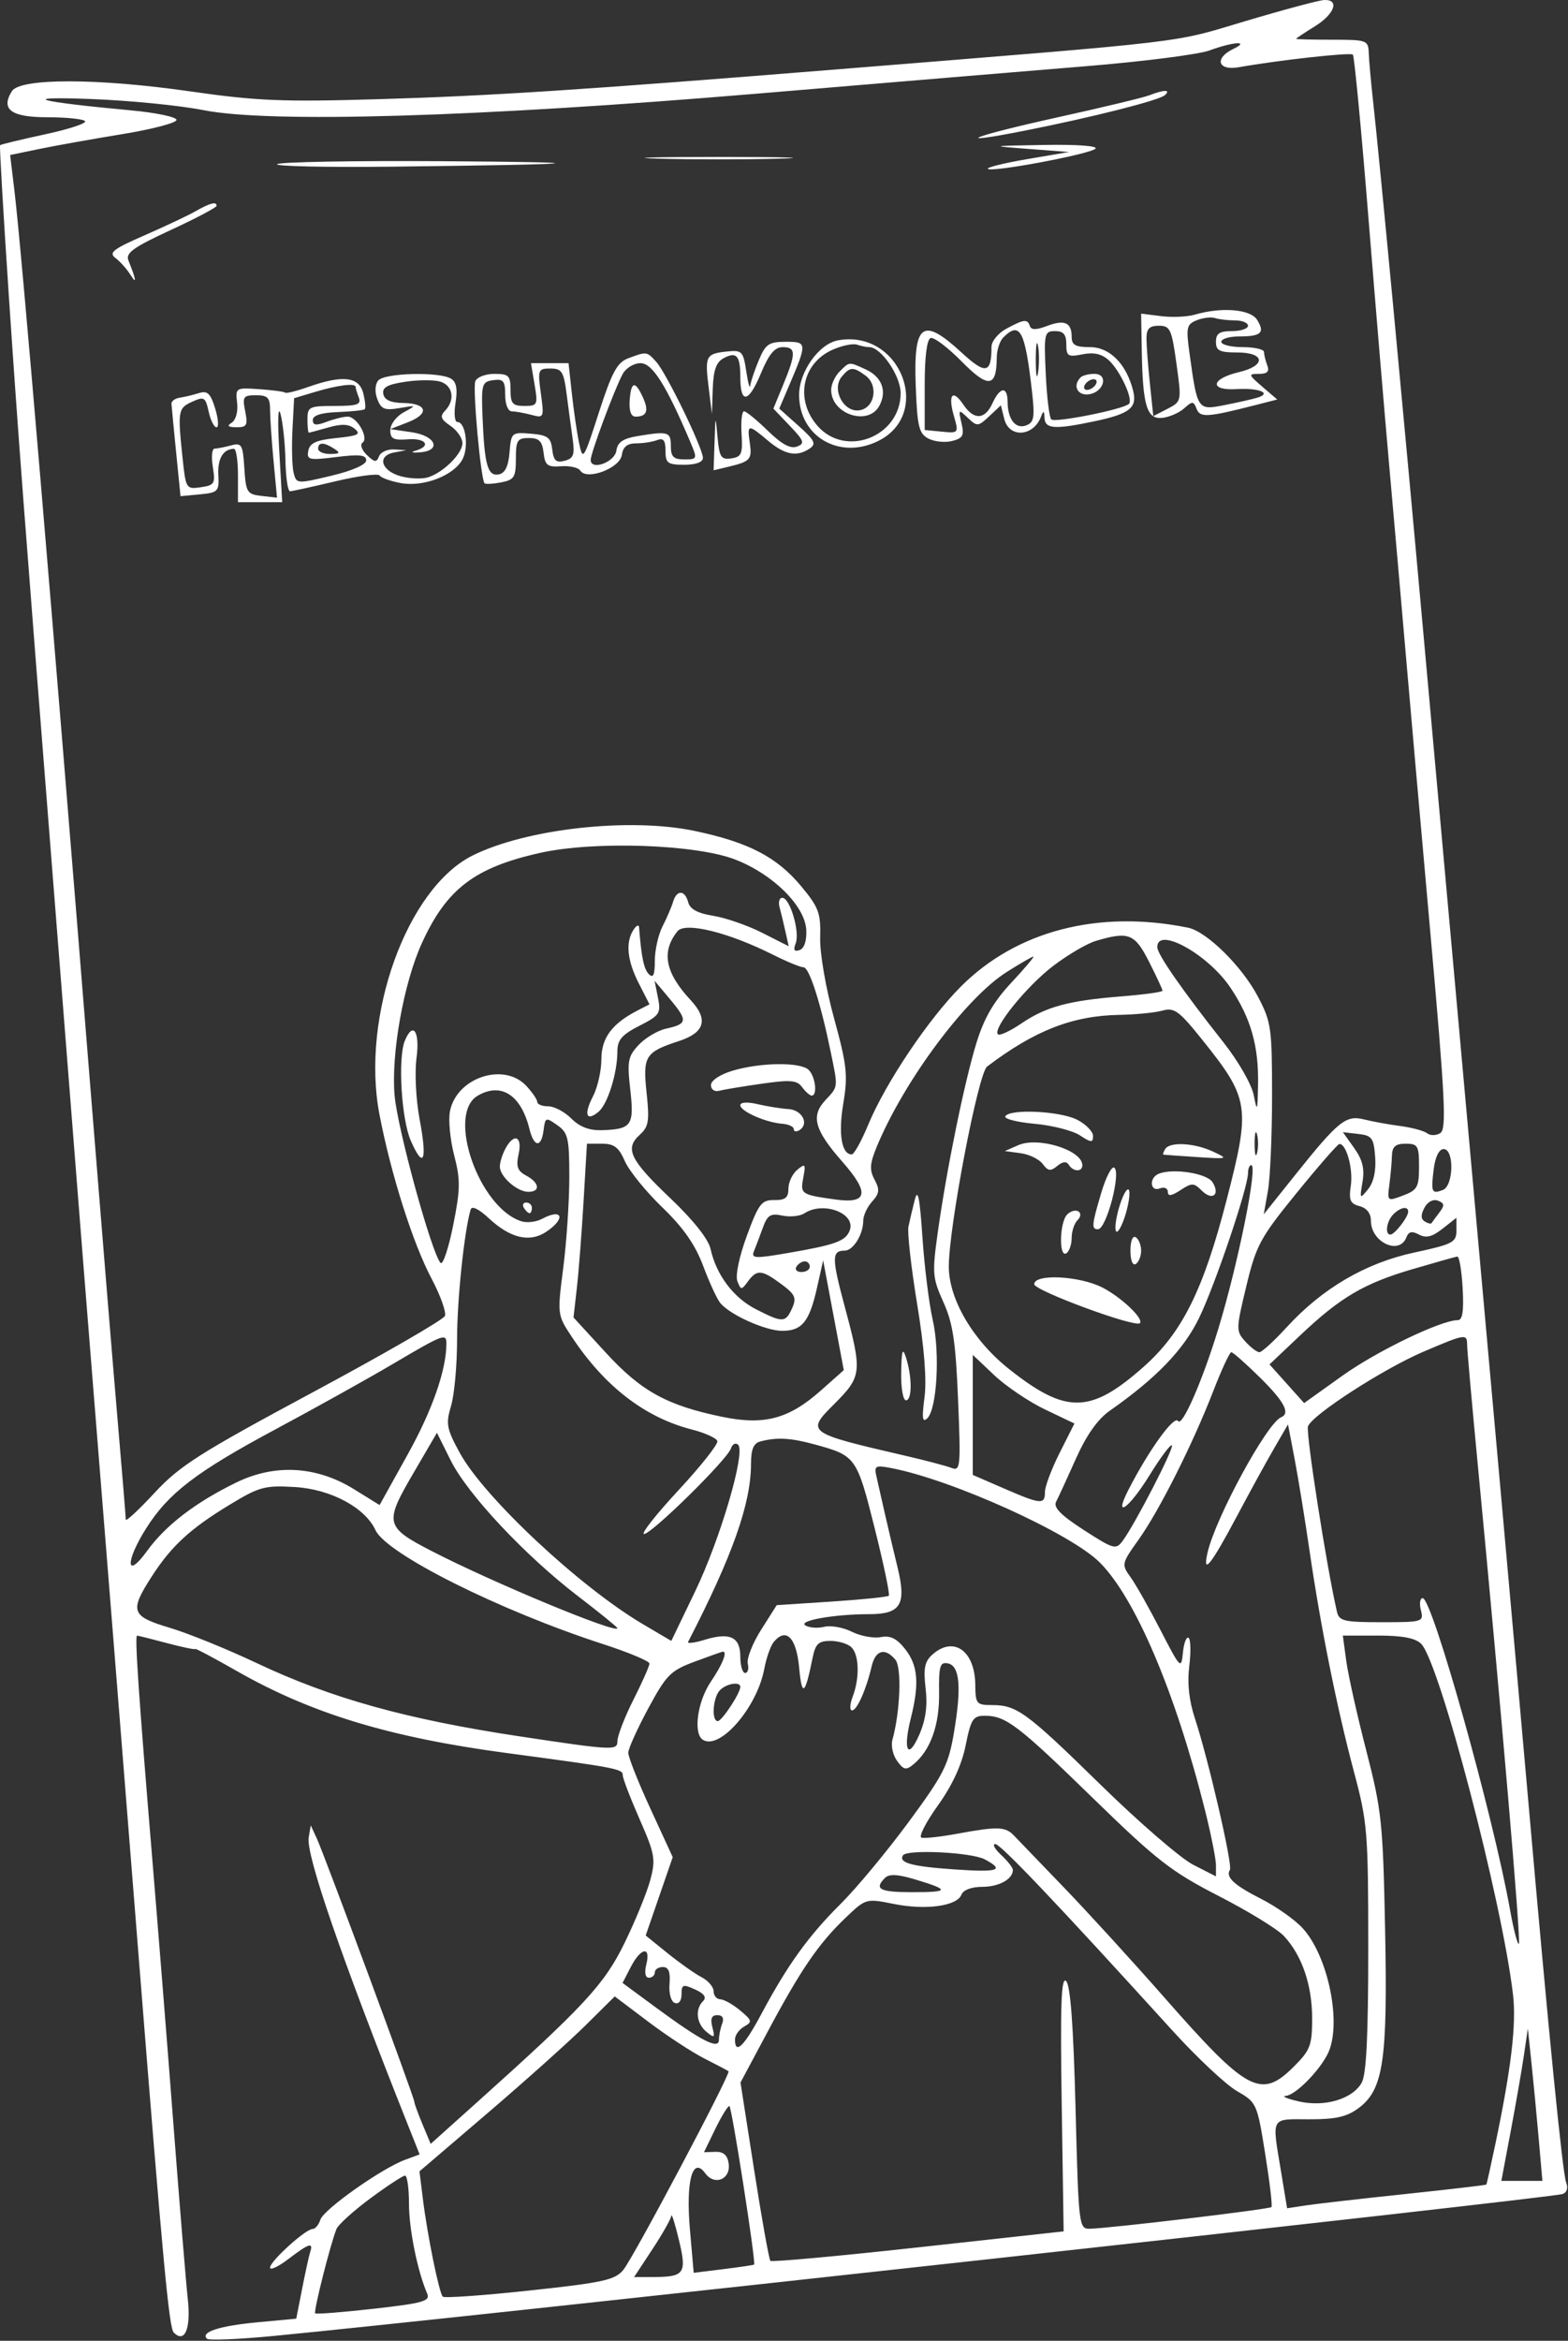 <?xml version="1.0" encoding="UTF-8"?> <svg xmlns="http://www.w3.org/2000/svg" viewBox="0 0 293.252 437.613" fill="none"><rect x="0" y="0" width="293.252" height="437.613" fill="#333333" stroke="none"/><path fill-rule="evenodd" clip-rule="evenodd" d="M232.907 3.952C218.923 8.123 223.848 7.542 156.448 12.977C108.953 16.806 91.769 17.924 70.993 18.538C52.818 19.075 48.061 18.879 35.512 17.076C18.272 14.599 3.78 14.583 2.231 17.037C0.077 20.448 2.066 21.92 8.828 21.92C12.327 21.92 15.512 22.242 15.905 22.636C16.298 23.029 12.935 24.144 8.43 25.113C3.926 26.082 0.139 26.996 0.014 27.146C-0.111 27.295 0.615 39.786 1.625 54.903C3.376 81.093 4.45 95.264 10.067 166.343C11.414 183.384 13.203 206.097 14.045 216.816C14.885 227.536 16.244 244.626 17.064 254.797C19.075 279.718 22.964 328.4 26.008 366.737C30.447 422.623 31.62 435.184 32.488 436.061C34.551 438.152 35.732 435.357 35.124 429.821C34.785 426.734 33.595 412.286 32.479 397.719C31.363 383.153 29.589 360.89 28.538 348.245C25.947 317.117 25.17 305.766 25.63 305.781C25.843 305.786 28.379 306.421 31.264 307.19C34.151 307.957 36.512 308.444 36.512 308.274C36.512 308.102 39.997 309.95 44.257 312.381C58.228 320.349 72.86 324.798 94.705 327.72C115.402 330.49 116.469 330.693 116.469 331.882C116.469 332.454 117.882 336.141 119.61 340.075C122.487 346.632 122.656 347.586 121.619 351.463C120.996 353.791 118.844 359.064 116.835 363.18C113.032 370.976 109.343 374.963 89.226 393.013L80.548 400.796L79.019 397.139C78.177 395.126 77.49 393.23 77.49 392.925C77.49 392.161 60.701 346.847 59.27 343.749L58.117 341.249L57.736 343.524C57.196 346.749 63.851 366.013 76.382 397.496L78.481 402.769L75.737 403.783C71.34 405.41 60.527 413.051 59.92 414.962C59.614 415.923 58.961 416.71 58.467 416.71C57.154 416.71 50.504 422.737 50.504 423.929C50.504 424.486 52.048 423.764 53.935 422.325C57.759 419.41 58.631 419.118 58.028 420.956C57.802 421.646 57.12 424.743 56.513 427.841L55.406 433.476L48.159 434.153C41.032 434.822 37.458 435.979 38.698 437.22C39.044 437.565 44.653 437.335 51.163 436.708C87.16 433.236 290.244 410.887 292.23 410.178C293.065 409.881 293.319 409.032 292.892 407.957C292.245 406.324 289.595 379.679 285.961 338.251C284.115 317.234 276.409 231.26 272.882 192.329C271.535 177.487 268.628 145.279 266.417 120.755C262.49 77.158 258.064 30.345 256.75 18.472C256.388 15.201 256.046 11.378 255.993 9.977C255.899 7.506 255.689 7.428 249.146 7.428C245.435 7.428 242.399 7.352 242.4 7.26C242.401 7.167 243.976 6.119 245.9 4.929C249.603 2.64 250.583 -0.117 247.649 0.004C246.687 0.044 240.053 1.82 232.907 3.952ZM226.202 9.431C224.164 10.179 213.82 11.502 203.215 12.368C192.609 13.236 164.818 15.553 141.456 17.518C89.34 21.9 50.454 23.054 38.011 20.586C33.613 19.713 24.168 18.781 17.022 18.513C3.198 17.995 6.706 18.989 24.518 20.635C29.191 21.067 33.013 21.87 33.013 22.42C33.013 22.97 28.451 24.165 22.874 25.076C17.298 25.987 10.297 27.238 7.315 27.857L1.895 28.982L2.685 35.539C4.058 46.945 9.567 111.971 16.985 204.323C18.927 228.51 21.195 256.171 22.022 265.79C22.851 275.41 23.526 283.643 23.523 284.087C23.52 284.532 25.941 282.281 28.903 279.089C33.62 274.006 37.284 271.678 58.49 260.292C71.802 253.146 82.926 246.722 83.211 246.016C83.494 245.309 82.366 242.161 80.701 239.019C77.211 232.432 73.089 219.441 70.963 208.327C67.462 190.028 76.09 166.068 88.389 159.936C98.452 154.92 117.747 152.784 129.91 155.341C140.016 157.466 145.308 160.219 149.891 165.743C153.115 169.627 153.522 170.732 153.39 175.237C153.305 178.146 154.417 184.628 155.978 190.33C158.405 199.191 158.601 201.006 157.712 206.322C156.76 212.01 157.396 215.817 159.297 215.817C159.727 215.817 161.112 213.321 162.376 210.27C165.617 202.452 173.648 190.489 179.749 184.393C190.154 173.996 205.468 170.039 222.188 173.429C225.661 174.133 232.252 180.62 235.234 186.269C237.746 191.031 237.904 192.127 237.904 204.823C237.904 212.244 237.554 220.272 237.126 222.664L236.349 227.012L242.222 219.666C250.301 209.561 251.715 208.42 255.109 209.277C256.64 209.664 259.693 210.22 261.891 210.513C264.089 210.805 266.355 211.418 266.922 211.874C267.491 212.331 268.59 212.312 269.365 211.833C270.564 211.091 270.286 205.509 267.489 174.16C265.68 153.92 263.585 130.162 262.828 121.367C262.071 112.572 260.749 97.505 259.888 87.885C259.026 78.265 257.24 56.964 255.914 40.548C254.59 24.133 253.286 10.481 253.016 10.212C252.561 9.76 239.228 11.234 231.658 12.573C227.756 13.263 227.061 10.882 230.658 9.147C233.883 7.592 230.645 7.798 226.202 9.431ZM214.916 17.825C213.817 18.252 206.072 20.111 197.706 21.957C181.701 25.487 177.358 27.25 191.595 24.439C204.222 21.944 216.801 18.761 217.865 17.79C219.03 16.725 217.71 16.741 214.916 17.825ZM192.428 27.847L199.924 28.417L192.098 29.752C187.793 30.485 184.488 31.304 184.753 31.569C185.455 32.272 203.75 28.845 204.872 27.801C205.425 27.286 201.468 26.992 195.377 27.097C184.977 27.277 184.964 27.28 192.428 27.847ZM123.215 29.663C129.4 29.838 139.519 29.838 145.703 29.663C151.888 29.487 146.828 29.344 134.459 29.344C122.091 29.344 117.032 29.487 123.215 29.663ZM51.845 30.681C51.209 31.084 60.879 31.298 73.334 31.156C110.345 30.733 113.905 30.335 82.487 30.135C66.271 30.031 52.482 30.277 51.845 30.681ZM36.512 39.521C35.137 40.304 30.865 42.321 27.017 44.001C21.145 46.565 20.273 47.246 21.592 48.231C22.457 48.877 23.727 50.305 24.416 51.405C25.621 53.327 25.471 52.298 24.02 48.691C23.458 47.294 24.921 46.242 31.92 43.008C36.645 40.826 40.509 38.786 40.509 38.476C40.509 37.621 39.274 37.944 36.512 39.521ZM223.412 58.834C222.038 59.237 219.227 59.358 217.165 59.102L213.417 58.638L213.535 65.515C213.714 75.909 214.492 78.447 217.399 78.117C218.723 77.967 220.562 77.161 221.486 76.325C222.991 74.963 223.229 74.973 223.788 76.427C224.437 78.122 225.801 78.033 234.889 75.708L238.87 74.689L236.082 72.292C233.45 70.028 233.415 69.895 235.456 69.895C237.018 69.895 237.449 69.455 237.012 68.313C236.678 67.444 236.405 66.319 236.405 65.815C236.405 65.31 234.606 64.897 232.407 64.897C230.208 64.897 228.409 64.447 228.409 63.898C228.409 63.348 229.909 62.898 231.74 62.898C235.874 62.898 236.618 62.212 235.107 59.792C233.859 57.795 228.457 57.352 223.412 58.834ZM223.817 59.873C221.916 60.642 221.792 61.211 222.466 66.057C223.963 76.804 223.92 76.744 229.233 75.689C231.803 75.18 234.533 74.556 235.298 74.303C237.862 73.46 235.395 72.503 231.282 72.745C226.105 73.051 226.423 70.821 231.734 69.565C236.833 68.359 236.613 65.897 231.408 65.897C228.076 65.897 227.41 65.564 227.41 63.898C227.41 62.343 228.076 61.899 230.408 61.899C232.057 61.899 233.407 61.449 233.407 60.899C233.407 60.35 232.319 59.9 230.99 59.9C229.66 59.9 227.973 59.703 227.242 59.463C226.509 59.222 224.968 59.407 223.817 59.873ZM188.181 61.471C186.669 62.292 185.432 63.811 185.432 64.847C185.432 69.858 184.343 70.066 179.842 65.918C172.521 59.169 170.829 60.399 171.264 72.147C171.543 79.714 171.859 81.043 173.605 81.977C174.715 82.572 176.712 82.785 178.043 82.451C180.087 81.937 180.363 81.421 179.824 79.118C179.213 76.505 179.263 76.464 181.01 78.126C182.745 79.776 182.942 79.76 185.009 77.817L187.185 75.774L187.827 78.331C188.733 81.943 193.266 81.652 194.698 77.89C195.153 76.696 195.285 76.747 195.348 78.14C195.441 80.198 197.269 80.323 204.623 78.773C211.309 77.364 212.725 76.249 211.916 73.028C210.665 68.041 207.546 64.897 203.854 64.897C201.125 64.897 200.424 64.5 200.424 62.957C200.424 60.278 199.083 59.699 195.782 60.954C193.8 61.708 192.865 61.71 192.615 60.961C192.158 59.589 191.514 59.663 188.181 61.471ZM214.417 63.251C214.417 64.545 214.703 68.347 215.054 71.702L215.691 77.799L218.347 76.426C220.996 75.056 220.999 75.041 220.023 67.977C219.131 61.526 218.84 60.899 216.73 60.899C214.967 60.899 214.417 61.459 214.417 63.251ZM187.631 63.098C186.971 63.758 186.425 65.444 186.417 66.846C186.383 72.467 184.842 72.639 179.854 67.578C177.275 64.962 174.664 62.989 174.052 63.193C173.352 63.427 172.939 66.684 172.939 71.976V80.389L176.134 80.698C179.296 81.005 179.32 80.974 178.4 77.766C177.247 73.742 178.154 72.649 180.166 75.642C182.147 78.587 184.201 78.493 185.614 75.392C187.029 72.284 188.426 72.161 188.446 75.142C188.469 78.428 189.951 80.287 191.942 79.522C193.397 78.965 193.557 78 193.001 73.131C191.705 61.755 190.752 59.977 187.631 63.098ZM195.575 69.815C195.773 74.169 196.238 78.036 196.611 78.408C197.291 79.089 210.12 76.523 211.14 75.503C211.979 74.665 209.468 69.25 207.356 67.338C206.045 66.152 204.559 65.82 202.45 66.241C199.735 66.784 199.425 66.593 199.425 64.373C199.425 62.524 198.893 61.899 197.32 61.899C195.327 61.899 195.234 62.319 195.575 69.815ZM156.731 63.625C153.164 64.274 149.451 69.482 149.451 73.835C149.451 81.548 156.875 85.96 164.077 82.526C174.608 77.503 168.389 61.503 156.731 63.625ZM193.714 67.396C193.722 70.144 193.916 71.15 194.146 69.631C194.374 68.112 194.368 65.863 194.132 64.633C193.894 63.404 193.707 64.647 193.714 67.396ZM141.904 67.364C141.108 69.27 140.392 71.407 140.314 72.112C140.236 72.816 139.899 71.594 139.565 69.395C138.997 65.658 138.761 65.418 135.958 65.715C132.009 66.134 131.807 66.527 132.529 72.393L133.146 77.391L133.303 72.678C133.419 69.206 133.952 67.703 135.328 66.966C137.743 65.673 138.457 66.48 138.457 70.502C138.457 75.59 140.005 75.336 142.274 69.876C143.806 66.19 144.877 64.897 146.398 64.897C148.883 64.897 148.898 66.041 146.49 71.893L144.639 76.391L147.71 79.607C150.404 82.429 150.568 82.906 149.046 83.489C147.842 83.951 146.173 83.044 143.592 80.523C141.546 78.525 139.546 76.891 139.147 76.891C138.747 76.891 138.541 78.802 138.689 81.139C138.923 84.846 138.679 85.426 136.769 85.698C134.854 85.97 134.532 85.47 134.194 81.7C133.821 77.519 133.804 77.547 133.635 82.657L133.46 87.923L136.208 87.266C140.342 86.278 140.684 85.895 140.225 82.77C139.711 79.261 139.896 79.24 143.637 82.388C146.81 85.058 149.039 85.472 151.45 83.842C152.703 82.995 152.356 82.298 149.344 79.609L145.74 76.391L147.45 72.389C151.008 64.066 150.998 63.898 146.969 63.898C143.787 63.898 143.179 64.315 141.904 67.364ZM155.777 65.352C150.03 67.857 148.626 74.658 152.843 79.561C158.103 85.675 168.441 81.646 168.441 73.483C168.441 70.272 164.767 64.897 162.574 64.897C162.043 64.897 161.009 64.688 160.277 64.433C159.545 64.18 157.52 64.592 155.777 65.352ZM117.468 66.994C115.423 67.763 114.431 69.604 112.001 77.129C109.143 85.986 109.007 86.197 108.308 82.858C107.909 80.95 107.302 76.803 106.957 73.642L106.33 67.896H102.816H99.302L99.978 71.893C100.621 75.701 100.53 75.891 98.067 75.891C95.859 75.891 95.48 75.453 95.48 72.893C95.48 70.22 95.15 69.895 92.451 69.895C90.783 69.895 89.181 70.517 88.89 71.279C88.369 72.636 89.915 89.654 90.623 90.352C90.821 90.548 92.22 90.469 93.731 90.179C96.167 89.711 96.48 89.209 96.48 85.769C96.48 82.324 96.752 81.888 98.912 81.888C100.822 81.888 101.412 82.478 101.661 84.637C101.933 87.005 102.386 87.355 104.936 87.168C106.564 87.048 108.183 87.416 108.535 87.985C109.702 89.874 115.929 87.539 116.289 85.078C116.513 83.536 117.304 82.888 118.956 82.888C120.247 82.888 122.014 82.615 122.884 82.281C124.076 81.823 124.465 82.315 124.465 84.28C124.465 86.592 124.859 86.886 127.963 86.886C130.137 86.886 131.461 86.402 131.461 85.608C131.461 83.805 124.633 69.752 122.733 67.646C120.969 65.69 120.945 65.687 117.468 66.994ZM116.437 69.956C114.892 72.842 110.472 84.715 110.472 85.978C110.472 88.034 114.964 86.425 115.273 84.259C115.5 82.668 116.506 81.979 119.271 81.521C124.995 80.575 125.464 80.717 125.464 83.387C125.464 85.39 125.963 85.886 127.976 85.886C130.426 85.886 130.454 85.806 129.11 82.638C124.586 71.977 122.006 67.896 119.794 67.896C118.54 67.896 117.049 68.809 116.437 69.956ZM157.018 69.466C156.155 70.33 155.448 71.872 155.448 72.893C155.448 77.451 162.388 79.73 164.463 75.853C165.94 73.097 164.929 70.436 161.879 69.047C158.716 67.606 158.894 67.59 157.018 69.466ZM101.154 73.551C101.777 78.096 101.735 78.191 99.386 77.561C98.062 77.208 96.418 76.912 95.73 76.905C95.004 76.897 94.481 75.604 94.481 73.823C94.481 71.213 94.145 70.803 92.232 71.074C90.132 71.373 90 71.822 90.242 77.89C90.602 86.917 91.208 89.082 93.267 88.692C94.456 88.468 95.076 87.204 95.294 84.572C95.601 80.855 95.685 80.782 99.292 81.082C102.436 81.343 103.021 81.775 103.282 84.029C103.525 86.123 104.004 86.561 105.596 86.144C107.272 85.706 107.52 85.021 107.092 82.004C106.811 80.016 106.304 76.253 105.967 73.642C105.425 69.456 105.067 68.895 102.934 68.895C100.63 68.895 100.546 69.117 101.154 73.551ZM157.422 70.424C155.479 72.766 157.757 77.128 160.705 76.709C163.616 76.296 164.363 72.039 161.849 70.2C159.562 68.528 158.97 68.558 157.422 70.424ZM70.731 71.144C70.129 71.891 70.064 73.289 70.57 74.625C71.279 76.496 71.947 76.765 74.702 76.293C77.951 75.737 77.96 75.746 75.491 77.09C74.117 77.837 72.992 79.336 72.992 80.419C72.992 82.026 73.589 82.341 76.24 82.134C79.658 81.867 80.73 83.38 77.739 84.248C76.729 84.542 77.046 84.678 78.489 84.572C82.659 84.264 81.547 81.47 76.99 80.806L72.992 80.222L76.285 78.943C80.396 77.346 79.923 75.409 75.406 75.34C73.082 75.305 71.901 74.772 71.687 73.661C71.449 72.427 72.45 71.872 75.832 71.366C78.284 70.998 81.235 70.996 82.388 71.363C84.726 72.105 85.147 74.806 83.237 76.786C82.231 77.828 82.426 78.378 84.236 79.606C85.472 80.446 86.485 81.899 86.485 82.836C86.485 84.821 82.872 88.39 79.988 89.253C78.889 89.583 76.64 89.49 74.991 89.046C71.279 88.049 70.446 85.218 73.684 84.6L75.99 84.159L73.711 84.023C72.456 83.948 71.185 84.527 70.884 85.309C70.429 86.496 70.053 86.454 68.612 85.06C67.662 84.14 67.294 83.107 67.793 82.765C69.048 81.904 66.769 77.89 65.026 77.89C64.257 77.89 62.474 78.329 61.063 78.865C59.118 79.604 58.5 79.523 58.5 78.527C58.5 77.655 60.072 77.156 63.179 77.038C65.752 76.941 68.023 76.696 68.225 76.494C68.427 76.292 68.296 74.95 67.935 73.511C67.16 70.421 64.102 70.064 57.716 72.317C55.498 73.1 53.53 73.591 53.343 73.408C53.156 73.224 50.979 72.932 48.505 72.758C44.082 72.447 44.014 72.489 44.346 75.302C44.54 76.936 44.111 78.525 43.347 79.01C42.38 79.623 42.626 79.863 44.232 79.874C46.172 79.887 46.379 79.506 45.856 76.891C45.312 74.168 45.499 73.892 47.881 73.892C50.074 73.892 50.505 74.342 50.511 76.641C50.515 78.153 50.808 82.462 51.163 86.217L51.807 93.044L48.907 92.713C46.2 92.405 45.986 92.058 45.698 87.534C45.415 83.091 45.206 82.735 43.199 83.273C41.995 83.595 40.613 83.866 40.129 83.873C39.645 83.881 39.496 85.415 39.8 87.283C40.305 90.404 40.124 90.714 37.554 91.09C34.814 91.492 34.745 91.382 34.135 85.548C33.217 76.762 33.295 76.311 35.944 75.105C38.174 74.088 38.428 74.24 39.022 76.943C39.378 78.564 40.041 79.889 40.495 79.889C40.95 79.889 40.837 78.309 40.244 76.378C39.373 73.54 38.793 72.986 37.216 73.487C36.143 73.827 34.534 74.213 33.639 74.344C32.746 74.475 32.038 74.99 32.068 75.487C32.098 75.984 32.492 80.075 32.941 84.578L33.761 92.764L37.385 92.419C40.798 92.093 40.999 91.88 40.836 88.741C40.678 85.721 41.752 83.943 43.758 83.902C44.169 83.894 44.507 86.136 44.507 88.885V93.882H48.642H52.777L52.219 84.137C51.898 78.529 52.001 75.664 52.464 77.391C52.905 79.04 53.32 82.976 53.385 86.136C53.45 89.296 53.84 91.868 54.252 91.849C54.664 91.83 58.495 90.986 62.765 89.974C67.035 88.962 70.74 88.476 71 88.896C71.259 89.314 73.026 89.949 74.927 90.306C79.172 91.102 84.859 88.925 86.49 85.878C87.722 83.574 87.079 78.89 85.529 78.89C85.025 78.89 84.875 77.271 85.196 75.292C85.602 72.785 85.356 71.425 84.383 70.809C82.24 69.453 71.89 69.707 70.731 71.144ZM202.09 70.561C200.549 72.102 201.507 74.019 203.662 73.713C206.492 73.309 207.385 69.895 204.662 69.895C203.614 69.895 202.456 70.194 202.09 70.561ZM202.923 71.893C202.583 72.443 202.755 72.893 203.305 72.893C203.854 72.893 204.582 72.443 204.922 71.893C205.262 71.344 205.09 70.894 204.54 70.894C203.99 70.894 203.263 71.344 202.923 71.893ZM59 73.248L55.002 74.448L54.696 80.375C54.528 83.635 54.627 87.246 54.916 88.4C55.434 90.464 55.544 90.471 61.963 88.941C65.912 87.999 68.487 86.864 68.49 86.064C68.494 85.043 67.225 84.902 62.9 85.441C57.773 86.082 57.335 85.984 57.661 84.264C57.935 82.821 59.148 82.273 62.923 81.888C66.983 81.474 67.571 81.177 66.335 80.159C65.25 79.267 63.905 79.199 61.427 79.909C59.549 80.448 57.898 80.889 57.757 80.889C57.615 80.889 57.5 79.764 57.5 78.39C57.5 76.051 57.826 75.891 62.605 75.891C66.848 75.891 67.607 75.625 67.102 74.31C66.768 73.441 66.496 72.541 66.496 72.311C66.496 71.585 63.141 72.004 59 73.248ZM117.758 74.894C117.626 76.786 118.025 77.89 118.842 77.89C120.977 77.89 121.392 76.823 120.24 74.292C118.779 71.086 118.012 71.272 117.758 74.894ZM59.499 83.887C59.499 84.437 60.512 84.88 61.748 84.872C63.566 84.858 63.71 84.671 62.498 83.887C60.56 82.635 59.499 82.635 59.499 83.887ZM101.062 159.435C88.772 162.171 83.521 166.174 78.892 176.338C75.499 183.787 73.13 196.992 73.794 204.763C74.326 211.004 80.759 234.42 82.404 236.104C82.832 236.543 83.887 233.388 84.749 229.094C86.108 222.318 86.133 220.586 84.94 215.985C84.183 213.068 83.83 209.35 84.156 207.722C85.415 201.431 94.253 198.518 98.439 203.013C99.56 204.215 100.478 205.564 100.478 206.011C100.478 206.457 101.397 206.822 102.521 206.822C103.646 206.822 105.597 207.852 106.856 209.112C108.435 210.692 110.224 211.366 112.618 211.287C118.143 211.103 118.633 210.398 117.874 203.696C117.273 198.374 117.44 197.484 119.459 195.337C120.701 194.014 123.004 192.65 124.579 192.304C128.573 191.427 128.659 190.809 125.339 186.842L122.42 183.355L123.052 186.516C123.638 189.447 123.384 189.832 119.577 191.774C116.285 193.453 115.468 194.411 115.463 196.597C115.455 200.656 113.641 206.435 111.93 207.855C109.639 209.757 109.141 208.363 110.898 204.966C111.763 203.293 112.471 200.18 112.471 198.05C112.471 194.05 114.442 191.383 119.219 188.92L121.47 187.76L119.469 183.838C117.293 179.57 116.953 176.184 118.468 173.839C119.001 173.015 119.472 172.79 119.516 173.339C119.967 179.04 120.417 181.185 121.357 182.126C122.169 182.937 122.466 182.266 122.466 179.617C122.466 177.628 123.117 174.727 123.914 173.171C124.711 171.614 125.596 169.554 125.882 168.592C126.561 166.301 128.102 166.356 128.713 168.693C129.046 169.968 130.506 170.753 133.41 171.216C135.727 171.587 139.846 173.017 142.564 174.394L147.505 176.899L146.887 174.119C146.546 172.591 146.054 170.554 145.793 169.591C145.532 168.629 145.764 167.842 146.308 167.842C147.74 167.842 149.627 174.216 148.82 176.322C148.328 177.603 148.532 177.97 149.542 177.617C150.415 177.311 150.89 175.885 150.791 173.867C150.57 169.37 144.575 163.428 137.499 160.689C130.128 157.837 111.17 157.184 101.062 159.435ZM126.7 174.099C123.635 177.932 124.387 181.842 129.177 186.983C132.521 190.573 131.821 193.038 127.007 194.615C120.647 196.699 120.191 197.427 120.928 204.317C121.493 209.583 121.317 210.644 119.633 212.169C116.796 214.736 117.821 216.838 125.448 224.088C129.658 228.09 132.488 231.659 132.885 233.467C133.957 238.344 137.167 242.614 141.377 244.761C146.402 247.325 146.92 247.309 148.152 244.551C149.01 242.629 148.715 241.977 146.111 240.054C142.445 237.346 141.566 237.276 139.888 239.554C138.664 241.216 138.565 241.214 137.905 239.512C137.504 238.475 138.251 234.902 139.683 231.017C141.89 225.025 142.434 224.316 144.803 224.351C146.867 224.382 147.452 223.911 147.452 222.225C147.452 221.034 148.2 219.442 149.112 218.687C150.606 217.454 150.719 217.601 150.236 220.144C149.648 223.236 149.807 223.346 156.223 224.244C162.301 225.097 162.682 223.026 157.525 217.167C152.328 211.263 151.604 208.645 154.355 205.692C156.798 203.069 156.758 203.432 155.357 196.626C153.457 187.404 151.343 180.835 150.275 180.835C149.707 180.835 147.135 179.777 144.56 178.484C136.197 174.284 128.136 172.304 126.7 174.099ZM204.922 175.912C203.273 176.403 199.692 178.505 196.965 180.583C191.997 184.367 185.578 192.308 186.634 193.365C186.943 193.674 188.888 192.779 190.956 191.376C195.636 188.201 199.793 187.068 209.669 186.28C213.929 185.941 217.415 185.461 217.415 185.214C217.415 184.968 216.283 182.533 214.899 179.803C212.22 174.514 211.092 174.074 204.922 175.912ZM216.441 177.087C216.469 178.448 221.106 185.112 228.843 194.907C231.6 198.397 234.083 202.732 234.475 204.736C235.11 207.984 235.186 207.804 235.284 202.824C235.429 195.574 233.948 190.356 230.125 184.649C225.934 178.392 216.361 173.102 216.441 177.087ZM188.243 181.739C180.607 186.581 169.116 202.021 164.009 214.298C162.664 217.53 162.58 218.701 163.562 220.535C164.56 222.4 164.481 223.113 163.108 224.631C162.194 225.641 161.445 227.25 161.445 228.204C161.445 230.786 159.571 233.807 157.971 233.807C155.529 233.807 155.533 235.157 158.003 244.339C161.281 256.531 161.198 257.305 156.057 262.448C150.7 267.803 150.771 267.853 169.539 272.205C173.165 273.044 176.942 274.043 177.932 274.423C179.626 275.072 179.699 274.328 179.182 261.706C178.738 250.843 178.217 247.377 176.438 243.436C174.389 238.898 174.318 238.028 175.379 230.443C177.041 218.561 180.371 202.255 182.625 194.95C184.051 190.328 185.845 187.236 189.147 183.706C191.652 181.027 193.503 178.836 193.261 178.836C193.018 178.836 190.76 180.143 188.243 181.739ZM217.415 188.931C216.041 189.316 212.402 189.676 209.328 189.731C200.58 189.887 193.48 192.663 184.606 199.398C182.94 200.662 177.441 229.404 177.449 236.805C177.457 242.897 181.989 250.606 188.693 255.926C199.378 264.404 203.916 264.339 213.841 255.564C221.088 249.154 225.058 241.184 229.41 224.307C233.915 206.833 233.697 205.422 224.762 194.277C220.513 188.978 219.605 188.316 217.415 188.931ZM75.71 194.578C74.388 197.795 75.065 209.207 76.815 213.222C79.219 218.736 79.945 217.039 78.488 209.316C77.789 205.61 77.533 200.561 77.901 197.777C78.561 192.807 77.233 190.868 75.71 194.578ZM136.958 200.184C134.656 200.878 132.96 202.011 132.96 202.856C132.96 203.669 133.628 204.146 134.459 203.927C135.284 203.708 138.865 203.114 142.417 202.607C147.856 201.829 149.056 201.931 150.023 203.253C150.655 204.116 151.458 204.823 151.81 204.823C152.917 204.823 152.504 201.278 151.25 200.025C149.742 198.517 142.212 198.601 136.958 200.184ZM89.345 204.84C83.457 208.279 89.553 225.795 97.518 228.322C98.554 228.651 100.289 228.446 101.373 227.865C105.266 225.783 105.862 227.855 102.083 230.332C99.016 232.341 95.392 231.463 91.417 227.749C89.56 226.014 88.244 225.38 88.027 226.112C86.826 230.168 85.485 242.962 85.485 250.376C85.485 255.152 84.98 260.749 84.362 262.813C83.352 266.18 83.516 267.074 85.969 271.58C90.504 279.911 108.447 296.694 120.26 303.651L125.551 306.768L130.001 297.523C134.724 287.712 139.494 271.453 138.046 270.099C137.573 269.652 136.967 269.962 136.701 270.788C136.035 272.852 121.886 286.78 120.453 286.78C119.816 286.78 122.715 283.096 126.897 278.594C131.079 274.093 134.348 269.954 134.163 269.397C133.977 268.84 131.832 267.873 129.395 267.249C120.599 264.993 113.064 259.181 106.936 249.921C104.224 245.824 104.218 245.768 105.344 236.991C105.966 232.142 106.474 224.52 106.474 220.053C106.474 212.767 106.243 211.769 104.225 210.347C102.077 208.831 101.963 208.873 101.661 211.289C101.243 214.625 99.865 214.511 99.019 211.069C97.45 204.69 93.718 202.286 89.345 204.84ZM138.457 206.621C138.457 207.754 143.191 209.849 146.278 210.082C147.473 210.172 148.452 210.626 148.452 211.091C148.452 211.556 148.927 211.644 149.506 211.285C151.39 210.121 150.024 207.499 147.452 207.34C146.078 207.255 143.491 206.844 141.705 206.425C139.772 205.971 138.457 206.051 138.457 206.621ZM188.015 208.683C187.722 209.158 190.185 209.792 193.489 210.092C196.793 210.392 200.604 211.362 201.959 212.25C204.094 213.649 204.422 213.665 204.422 212.368C204.422 211.544 203.095 210.185 201.474 209.346C198.319 207.715 188.9 207.251 188.015 208.683ZM234.638 213.818C234.638 215.742 234.844 216.529 235.095 215.567C235.346 214.604 235.346 213.031 235.095 212.069C234.844 211.106 234.638 211.894 234.638 213.818ZM253.268 214.637C254.827 216.825 255.237 218.497 254.819 220.962C254.275 224.177 254.317 224.231 255.869 222.313C256.903 221.031 257.377 218.88 257.187 216.317C256.925 212.738 256.593 212.284 254.023 211.991L251.15 211.662L253.268 214.637ZM94.516 214.751C93.947 215.815 93.481 217.319 93.481 218.095C93.481 219.958 96.703 222.813 98.807 222.813C101.12 222.813 100.899 221.11 98.415 219.781C96.773 218.902 96.483 218.077 96.994 215.747C97.731 212.395 96.123 211.748 94.516 214.751ZM190.429 214.094L187.931 215.193L190.882 215.591C192.505 215.81 194.367 216.72 195.021 217.614C195.992 218.942 196.487 219.009 197.729 217.98C198.753 217.129 199.457 217.06 199.894 217.767C200.711 219.088 202.423 219.137 202.423 217.839C202.423 215.022 194.174 212.447 190.429 214.094ZM109.141 224.562C108.794 230.471 108.228 237.78 107.883 240.803L107.258 246.3L113.323 252.906C119.93 260.105 124.752 262.753 135.126 264.888C142.944 266.495 147.53 265.268 153.504 259.968L157.808 256.148L155.878 245.885L153.949 235.622L152.802 240.736C151.373 247.101 150.002 248.799 146.291 248.799C143.186 248.799 136.556 245.829 134.717 243.613C134.109 242.879 132.666 239.756 131.512 236.673C130.021 232.687 127.804 229.513 123.84 225.691C120.774 222.734 117.63 218.852 116.854 217.066C115.737 214.497 114.851 213.818 112.607 213.818H109.772L109.141 224.562ZM217.915 214.817C217.575 215.367 217.436 215.84 217.606 215.867C217.776 215.895 220.613 216.096 223.912 216.314C229.689 216.694 229.798 216.657 226.91 215.308C223.372 213.656 218.787 213.405 217.915 214.817ZM242.496 223.03C235.675 231.414 234.935 232.786 233.088 240.457C231.149 248.509 231.143 248.849 232.9 250.79C233.898 251.894 235.087 252.796 235.54 252.796C235.993 252.796 238.285 250.698 240.632 248.136C247.3 240.854 255.389 236.12 264.509 234.16C271.69 232.617 272.385 232.255 272.385 230.066V227.665L269.779 229.714C267.851 231.233 266.712 231.515 265.383 230.805C264.069 230.102 263.44 230.241 263.023 231.327C261.716 234.729 256.393 232.239 256.393 228.227C256.393 226.843 255.619 225.841 254.272 225.49C252.511 225.029 252.234 224.375 252.636 221.626C253.096 218.505 251.777 213.751 250.486 213.874C250.163 213.905 246.566 218.026 242.496 223.03ZM260.325 216.067C260.287 217.304 260.073 219.735 259.843 221.47C259.433 224.594 259.458 224.614 262.411 223.5C265.078 222.492 265.391 221.927 265.391 218.097C265.391 214.199 265.166 213.818 262.89 213.818C260.987 213.818 260.377 214.352 260.325 216.067ZM268.138 218.565C267.599 222.906 267.756 223.269 269.844 222.468C271.865 221.693 272.002 214.817 269.997 214.817C269.14 214.817 268.428 216.256 268.138 218.565ZM205.969 222.965C204.169 229.024 204.097 229.809 205.344 229.809C206.925 229.809 209.733 219.127 208.374 218.286C207.901 217.996 206.82 220.101 205.969 222.965ZM233.407 219.303C233.407 222.03 227.259 240.221 224.24 246.424C221.359 252.347 216.241 257.657 207.543 263.744C205.292 265.321 203.19 268.298 201.225 272.694C199.606 276.319 197.939 279.938 197.521 280.74C196.966 281.804 198.361 283.233 202.696 286.036C208.273 289.638 208.712 289.762 209.956 288.076C212.306 284.889 219.636 270.676 219.169 270.209C218.92 269.962 217.047 272.462 215.006 275.769C211.115 282.074 208.164 284.127 211.035 278.534C214.869 271.066 219.614 264.496 220.334 265.66C221.081 266.872 224.947 257.989 227.89 248.299C231.597 236.099 235.272 217.816 234.02 217.816C233.682 217.816 233.407 218.485 233.407 219.303ZM216.665 219.454C214.851 220.22 215.094 222.874 216.915 222.175C217.744 221.857 218.415 222.146 218.415 222.821C218.415 223.693 219.09 223.6 220.77 222.499C222.903 221.101 223.278 221.108 224.744 222.574C226.719 224.55 228.25 223.374 226.773 221.016C225.718 219.332 219.301 218.34 216.665 219.454ZM171.081 224.312C170.662 225.961 170.131 228.21 169.9 229.31C169.669 230.409 170.4 236.915 171.523 243.767C172.865 251.947 173.339 257.954 172.901 261.257C172.39 265.123 172.51 266.027 173.422 265.156C175.244 263.412 175.828 252.804 174.436 246.734C173.751 243.747 172.887 236.805 172.516 231.309C172.01 223.813 171.652 222.063 171.081 224.312ZM209.502 225.071C208.819 227.137 208.447 229.385 208.676 230.068C208.906 230.75 209.652 229.618 210.336 227.552C211.02 225.486 211.391 223.237 211.162 222.554C210.933 221.873 210.186 223.004 209.502 225.071ZM266.402 225.789C265.7 227.099 265.715 227.894 266.452 228.349C267.042 228.713 267.619 228.853 267.736 228.66C267.856 228.468 268.513 227.576 269.195 226.678C270.206 225.349 270.159 224.938 268.928 224.466C268.036 224.123 267.004 224.663 266.402 225.789ZM97.979 225.811C98.319 226.361 98.794 226.811 99.037 226.811C99.28 226.811 99.478 226.361 99.478 225.811C99.478 225.262 99.001 224.812 98.42 224.812C97.838 224.812 97.639 225.262 97.979 225.811ZM150.451 226.825C149.626 227.365 147.767 227.559 146.32 227.255C144.113 226.793 143.523 227.157 142.674 229.505C142.116 231.047 141.373 233.014 141.021 233.875C140.45 235.273 141.114 235.317 147.166 234.282C156.233 232.73 158.144 232.04 158.908 230.047C160.14 226.839 154 224.499 150.451 226.825ZM199.585 227.051C198.156 228.479 198.009 235.182 199.425 234.307C199.974 233.967 200.424 232.682 200.424 231.449C200.424 230.217 200.913 228.721 201.511 228.123C202.151 227.483 202.216 226.801 201.67 226.464C201.161 226.149 200.222 226.413 199.585 227.051ZM260.592 227.011C259.323 228.279 258.951 230.809 260.033 230.809C260.807 230.809 263.315 227.607 263.36 226.561C263.407 225.425 261.938 225.663 260.592 227.011ZM211.418 233.807C211.418 235.63 211.833 236.668 212.418 236.306C212.967 235.966 213.417 234.842 213.417 233.807C213.417 232.773 212.967 231.648 212.418 231.309C211.833 230.947 211.418 231.984 211.418 233.807ZM264.289 237.235C255.107 239.921 250.7 242.51 243.163 249.648L237.427 255.077L240.665 258.691L243.901 262.306L251.05 257.197C257.522 252.571 269.517 246.797 272.647 246.802C273.531 246.803 273.788 245.093 273.546 240.806C273.361 237.506 272.912 234.854 272.547 234.91C272.185 234.967 268.468 236.013 264.289 237.235ZM148.952 236.805C148.612 237.355 149.035 237.805 149.892 237.805C150.748 237.805 151.45 237.355 151.45 236.805C151.45 236.256 151.028 235.806 150.51 235.806C149.992 235.806 149.291 236.256 148.952 236.805ZM193.428 240.086C193.428 241.275 212.313 248.239 213.181 247.37C213.975 246.575 209.764 242.561 206.211 240.722C201.928 238.508 193.428 238.084 193.428 240.086ZM73.492 254.982C68.819 257.739 58.993 263.21 51.655 267.142C36.756 275.12 31.533 279.106 27.36 285.686C23.386 291.956 23.516 295.458 27.52 289.932C30.98 285.154 36.526 280.9 44.161 277.166C51.386 273.631 59.179 274.063 66.169 278.385L70.993 281.37L76.292 271.83C80.873 263.585 83.486 256.076 83.486 251.163C83.486 249.203 82.905 249.426 73.492 254.982ZM266.26 252.681C258.761 255.879 245.461 264.466 244.625 266.649C244.18 267.808 248.084 292.82 250.029 301.27C250.441 303.064 251.307 303.271 258.396 303.271C266.095 303.271 266.287 303.211 265.738 301.02C265.425 299.784 265.578 298.772 266.075 298.772C267.871 298.772 279.271 339.435 282.411 357.036C283.078 360.772 283.822 363.63 284.065 363.385C284.484 362.968 280.733 319.277 276.361 273.646C275.275 262.298 274.385 252.289 274.385 251.407C274.385 249.304 274.048 249.356 266.26 252.681ZM168.541 256.546C168.486 259.443 168.889 261.791 169.441 261.791C170.601 261.791 170.601 257.42 169.441 253.795C168.811 251.829 168.619 252.416 168.541 256.546ZM181.934 264.516V275.737L187.747 278.26C194.696 281.277 195.427 281.34 195.427 278.924C195.427 277.902 196.668 274.605 198.185 271.598L200.944 266.127L195.437 263.495C192.408 262.046 188.131 259.161 185.932 257.078L181.934 253.296V264.516ZM226.916 260.043C223.057 269.999 216.836 282.371 212.934 287.849C209.754 292.313 209.72 292.47 211.435 294.846C212.4 296.179 214.927 300.646 217.051 304.77C220.756 311.961 220.926 312.133 221.228 308.999C221.401 307.2 221.875 305.936 222.28 306.186C222.686 306.438 222.75 308.806 222.423 311.452C222.025 314.674 222.372 317.916 223.476 321.261C225.983 328.859 230.566 348.68 230.021 349.562C229.177 350.931 230.779 352.417 235.905 355.02C238.654 356.414 242.095 358.834 243.553 360.398C248.469 365.666 251.058 378.63 248.276 384.043C246.562 387.38 242.214 391.711 240.466 391.824C239.606 391.879 240.668 392.338 242.825 392.843C247.666 393.977 252.904 392.451 254.652 389.393C255.544 387.839 255.894 380.723 255.894 364.237C255.894 342.49 255.751 340.712 253.226 331.255C250.029 319.285 246.975 304.08 244.894 289.777C244.054 284.005 242.809 276.359 242.127 272.787L240.886 266.29L238.277 270.788C236.842 273.261 233.758 278.884 231.424 283.28C226.474 292.605 224.839 294.653 225.835 290.277C227.32 283.762 236.945 266.05 239.595 264.958C241.368 264.227 240.18 261.998 235.621 257.507C232.991 254.917 230.588 252.796 230.282 252.796C229.975 252.796 228.46 256.058 226.916 260.043ZM77.219 275.569C71.849 284.774 72.022 285.476 80.776 289.992C92.164 295.867 115.469 305.537 115.469 304.388C115.469 304.2 112.14 301.497 108.07 298.38C98.192 290.812 87.445 279.351 84.286 273.014L81.718 267.861L77.219 275.569ZM142.205 269.477C140.935 269.809 140.456 270.953 140.456 273.649C140.456 281.07 137.009 290.827 128.694 306.943C128.503 307.313 129.907 307.138 131.815 306.551C136.519 305.107 138.457 306.036 138.457 309.736C138.457 311.402 138.865 312.765 139.363 312.765C139.861 312.765 140.082 311.979 139.853 311.017C139.626 310.055 140.749 307.2 142.35 304.677L145.263 300.084L155.536 299.412C161.187 299.042 165.999 298.55 166.229 298.32C166.459 298.088 165.264 292.388 163.572 285.648C160.25 272.415 160.052 272.135 152.45 270.057C147.87 268.805 145.331 268.66 142.205 269.477ZM163.923 276.056C164.2 277.283 164.886 280.308 165.446 282.781C166.006 285.254 167.094 289.872 167.866 293.04C169.559 299.999 168.471 301.77 162.512 301.77C156.042 301.77 149.18 302.984 150.62 303.873C151.342 304.32 152.928 304.437 154.144 304.133C155.359 303.826 157.684 304.24 159.309 305.052C160.935 305.861 163.365 306.316 164.71 306.059C166.516 305.714 167.717 306.303 169.298 308.314C171.693 311.357 171.967 314.784 170.337 321.258C168.823 327.268 169.827 329.159 171.939 324.273C173.135 321.511 173.493 318.865 173.11 315.631C172.675 311.959 172.933 310.63 174.326 309.368C178.316 305.759 182.348 308.576 182.402 315.014C182.432 318.523 182.629 318.763 185.498 318.763C190.18 318.763 191.927 320.042 205.921 333.738C213.067 340.732 220.826 347.429 223.162 348.62L227.41 350.786V348.683C227.41 347.526 226.488 342.907 225.362 338.419C219.84 316.41 212.341 298.762 205.68 292.103C200.244 286.665 178.078 276.636 166.679 274.455C163.694 273.883 163.46 274.018 163.923 276.056ZM43.008 281.277C35.569 285.788 32.058 289.016 28.382 294.721C24.182 301.235 24.505 302.152 31.764 304.32C35.2 305.347 42.508 308.312 48.005 310.912C61.97 317.511 76.003 321.421 97.229 324.62C114.593 327.238 115.469 327.283 115.469 325.537C115.469 324.528 116.819 321.028 118.468 317.761C120.117 314.494 121.466 311.452 121.466 311.002C121.466 310.547 117.531 308.901 112.721 307.343C93.41 301.078 72.269 290.492 70.227 286.066C68.275 281.837 61.846 278.397 55.146 278.002C49.53 277.668 48.492 277.947 43.008 281.277ZM144.702 306.975C144.114 307.685 143.319 309.95 142.934 312.011C141.589 319.205 134.649 327.228 131.47 325.265C129.6 324.108 130.421 318.101 132.96 314.359C135.107 311.197 136.084 308.766 135.209 308.769C135.072 308.769 132.71 309.606 129.962 310.627C125.411 312.318 124.632 313.1 121.248 319.37C119.204 323.159 117.517 326.891 117.5 327.665C117.482 328.44 119.346 333.151 121.642 338.131L125.815 347.194L123.286 354.518L120.758 361.844L124.86 365.156C127.116 366.98 129.974 368.995 131.211 369.637C132.448 370.279 133.46 371.463 133.46 372.268C133.46 373.074 134.023 373.746 134.709 373.766C135.397 373.784 137.069 374.723 138.426 375.852C140.668 377.718 140.736 377.995 139.176 378.867C138.231 379.397 137.458 380.481 137.458 381.277C137.458 384.218 139.159 382.569 142.409 376.482C147.283 367.349 151.208 361.906 157.227 355.926C160.169 353.006 165.881 346.127 169.922 340.644C176.529 331.677 177.386 329.978 178.428 323.806C179.857 315.331 179.493 311.389 177.243 310.962C175.8 310.687 175.562 311.507 175.631 316.482C175.716 322.47 174.039 327.183 170.898 329.791C169.445 330.998 169.035 330.923 167.786 329.219C166.994 328.14 166.596 326.359 166.902 325.257C168.363 319.994 168.671 311.749 167.46 310.288C165.534 307.967 163.731 308.467 163.018 311.517C161.994 315.9 160.274 319.762 159.349 319.762C158.88 319.762 158.934 318.608 159.471 317.197C160.8 313.7 160.696 309.418 159.246 307.967C158.586 307.308 156.823 306.768 155.327 306.768C153.06 306.768 152.5 307.308 151.955 310.018C150.562 316.937 149.977 317.349 149.46 311.774C148.937 306.121 147.012 304.18 144.702 306.975ZM251.782 310.517C252.134 313.128 253.818 320.661 255.519 327.258C258.404 338.431 258.646 340.719 259.046 360.74C259.535 385.259 258.729 390.667 254.068 394.124C251.879 395.748 249.799 396.217 244.823 396.202C237.543 396.18 237.867 395.588 239.56 405.834L240.716 412.836L244.308 412.291C246.283 411.992 254.635 411.037 262.868 410.171C271.101 409.301 277.902 408.507 277.98 408.402C278.057 408.3 278.827 404.84 279.691 400.719C282.653 386.566 283.615 378.39 282.966 372.872C280.905 355.332 269.222 310.742 265.788 307.31C264.714 306.233 262.263 305.769 257.695 305.769H251.14L251.782 310.517ZM134.659 315.963C133.33 317.292 133.009 321.76 134.243 321.76C135.013 321.76 138.457 316.527 138.457 315.361C138.457 314.314 135.902 314.721 134.659 315.963ZM180.598 326.299C179.864 329.953 178.099 333.773 175.412 337.527C173.172 340.654 171.783 343.365 172.326 343.544C172.869 343.727 175.897 343.395 179.057 342.81C186.55 341.426 188.022 341.471 189.609 343.132C190.335 343.892 194.557 348.278 198.991 352.877C203.424 357.475 211.876 366.732 217.772 373.444C233.326 391.152 235.839 392.488 242.002 386.326C245.062 383.266 245.4 382.369 245.4 377.298C245.4 371.094 243.48 365.516 240.105 361.919C238.895 360.63 233.407 357.265 227.909 354.448C219.057 349.904 216.373 347.818 204.422 336.178C190.297 322.422 188.111 320.761 184.137 320.761C181.993 320.761 181.58 321.408 180.598 326.299ZM187.242 346.787C188.446 347.906 189.43 349.165 189.43 349.584C189.43 351.308 186.826 352.744 183.702 352.744C181.691 352.744 180.148 353.329 179.807 354.215C178.99 356.349 173.127 357.145 167.137 355.939C161.962 354.897 161.932 354.907 158.105 358.567C153.086 363.365 149.779 368.201 143.579 379.806L138.489 389.331L141.056 405.769C142.467 414.809 143.829 422.415 144.083 422.667C144.337 422.922 156.78 421.786 171.734 420.142L198.925 417.155L198.561 393.195C198.281 374.751 198.47 369.492 199.382 370.354C200.191 371.121 200.751 378.642 201.15 394.092C201.719 416.22 201.777 416.708 203.826 416.663C207.604 416.578 237.427 413.023 237.794 412.613C237.99 412.391 237.461 407.907 236.617 402.647C235.106 393.222 235.028 393.05 231.332 390.922C229.269 389.735 223.832 384.635 219.249 379.591C197.643 355.802 187.139 344.748 186.143 344.748C185.544 344.748 186.04 345.665 187.242 346.787ZM168.868 346.864C168.011 348.25 170.548 348.942 178.501 349.487C186.751 350.054 187.982 349.647 184.183 347.611C181.695 346.28 169.595 345.69 168.868 346.864ZM165.522 351.066C163.421 353.166 164.515 353.743 170.607 353.743C177.601 353.743 177.703 353.331 171.189 351.37C167.906 350.381 166.292 350.296 165.522 351.066ZM117.974 367.724L116.43 370.709L122.696 375.323C131.216 381.595 134.459 383.253 134.459 381.335C134.459 380.543 134.732 379.182 135.066 378.313C135.455 377.301 135.129 376.731 134.161 376.731C133.086 376.731 132.815 377.383 133.227 378.979C133.744 380.983 133.624 381.078 132.133 379.856C130.25 378.31 129.95 375.645 131.488 374.106C132.19 373.402 131.717 372.715 129.989 371.928C127.732 370.899 127.463 370.996 127.463 372.837C127.463 374.056 126.952 374.718 126.214 374.458C125.492 374.201 125.071 372.687 125.218 370.876C125.399 368.636 125.041 367.736 123.969 367.736C123.142 367.736 122.466 368.186 122.466 368.736C122.466 369.285 121.967 369.735 121.358 369.735C120.676 369.735 120.491 368.776 120.878 367.237C121.747 363.77 119.855 364.087 117.974 367.724ZM109.473 378.675C106.449 381.665 98.233 389.023 91.212 395.026L78.45 405.937L79.085 411.075C79.923 417.857 82.126 428.675 82.808 429.357C83.106 429.657 90.426 429.137 99.074 428.208C112.808 426.734 115.024 426.244 116.569 424.364C118.514 421.993 136.725 387.635 136.252 387.225C136.09 387.085 134.084 386.026 131.791 384.869C129.499 383.715 124.776 380.623 121.296 378L114.97 373.232L109.473 378.675ZM285.009 384.228C284.604 386.975 283.488 393.385 282.531 398.47L280.787 407.715H284.624H288.461L287.787 399.969C287.414 395.708 286.802 389.298 286.425 385.726L285.743 379.229L285.009 384.228ZM133.76 398.038L131.663 402.355L133.811 402.287C135.305 402.237 136.055 402.904 136.278 404.47C136.698 407.43 133.652 408.697 131.896 406.296C129.512 403.037 128.24 407.738 129.036 416.862L129.737 424.901L135.347 424.209C138.431 423.827 140.993 423.444 141.038 423.359C141.371 422.737 136.838 393.724 136.407 393.722C136.104 393.722 134.913 395.663 133.76 398.038ZM69.268 410.98C66.121 413.308 63.269 415.886 62.932 416.71C61.816 419.435 58.605 432.139 58.946 432.479C59.129 432.664 64.075 432.274 69.936 431.615C79.092 430.586 80.495 430.191 79.9 428.81C78.076 424.581 76.49 416.757 76.49 411.994C76.49 409.091 76.152 406.723 75.741 406.733C75.329 406.743 72.415 408.654 69.268 410.98ZM125.549 414.235C125.502 414.797 123.916 417.607 122.023 420.482L118.583 425.705L122.273 425.69C128.043 425.665 128.484 425.008 126.96 418.703C126.231 415.683 125.596 413.67 125.549 414.235Z" fill="white"></path></svg> 